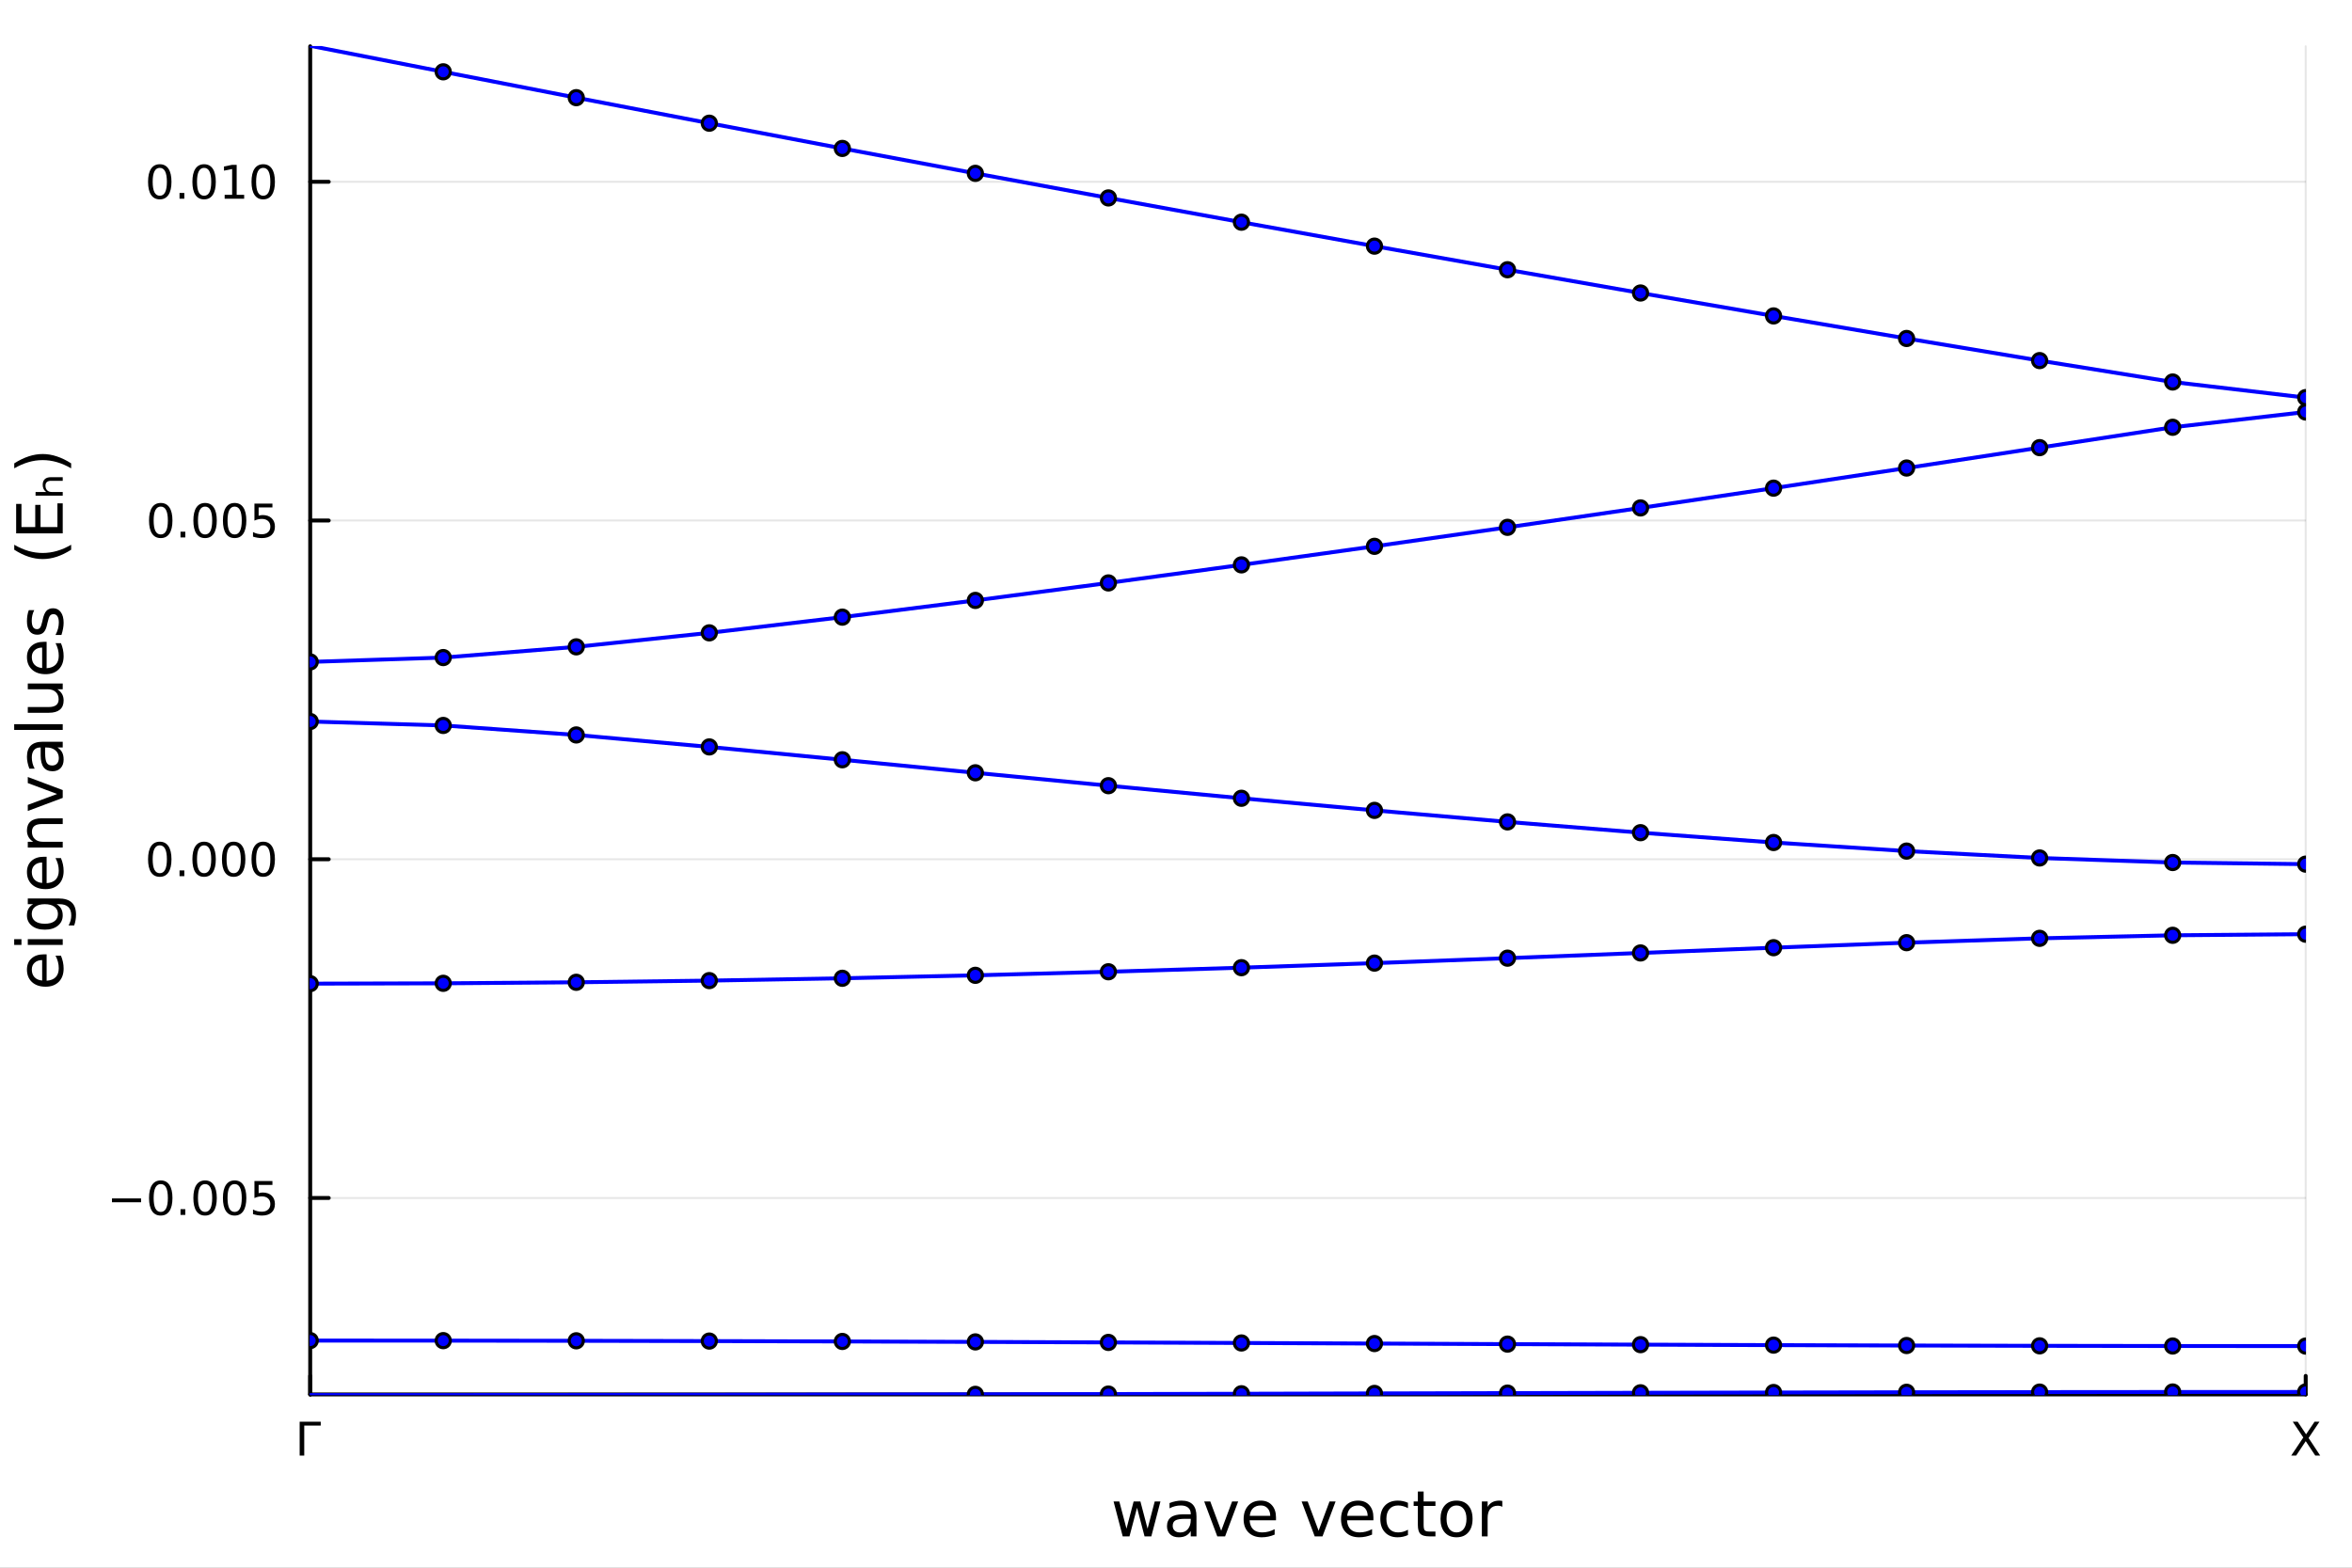 <?xml version="1.0" encoding="utf-8"?>
<svg xmlns="http://www.w3.org/2000/svg" xmlns:xlink="http://www.w3.org/1999/xlink" width="600" height="400" viewBox="0 0 2400 1600">
<rect x="0" y="0" width="2400" height="1600" fill="#808080" stroke="none"/>
<defs>
  <clipPath id="clip490">
    <rect x="0" y="0" width="2400" height="1600"/>
  </clipPath>
</defs>
<path clip-path="url(#clip490)" d="M0 1600 L2400 1600 L2400 0 L0 0  Z" fill="#ffffff" fill-rule="evenodd" fill-opacity="1"/>
<defs>
  <clipPath id="clip491">
    <rect x="480" y="0" width="1681" height="1600"/>
  </clipPath>
</defs>
<path clip-path="url(#clip490)" d="M316.532 1423.18 L2352.76 1423.18 L2352.76 47.244 L316.532 47.244  Z" fill="#ffffff" fill-rule="evenodd" fill-opacity="1"/>
<defs>
  <clipPath id="clip492">
    <rect x="316" y="47" width="2037" height="1377"/>
  </clipPath>
</defs>
<polyline clip-path="url(#clip492)" style="stroke:#000000; stroke-linecap:round; stroke-linejoin:round; stroke-width:2; stroke-opacity:0.1; fill:none" points="316.532,1423.18 316.532,47.244 "/>
<polyline clip-path="url(#clip492)" style="stroke:#000000; stroke-linecap:round; stroke-linejoin:round; stroke-width:2; stroke-opacity:0.1; fill:none" points="2352.76,1423.18 2352.76,47.244 "/>
<polyline clip-path="url(#clip490)" style="stroke:#000000; stroke-linecap:round; stroke-linejoin:round; stroke-width:4; stroke-opacity:1; fill:none" points="316.532,1423.18 2352.76,1423.18 "/>
<polyline clip-path="url(#clip490)" style="stroke:#000000; stroke-linecap:round; stroke-linejoin:round; stroke-width:4; stroke-opacity:1; fill:none" points="316.532,1423.18 316.532,1404.28 "/>
<polyline clip-path="url(#clip490)" style="stroke:#000000; stroke-linecap:round; stroke-linejoin:round; stroke-width:4; stroke-opacity:1; fill:none" points="2352.76,1423.18 2352.76,1404.28 "/>
<path clip-path="url(#clip490)" d="M305.78 1485.58 L305.78 1451.02 L327.285 1451.02 L327.285 1454.96 L310.456 1454.96 L310.456 1485.58 L305.78 1485.58 Z" fill="#000000" fill-rule="nonzero" fill-opacity="1" /><path clip-path="url(#clip490)" d="M2339.54 1451.02 L2344.56 1451.02 L2353.15 1463.87 L2361.78 1451.02 L2366.81 1451.02 L2355.7 1467.62 L2367.55 1485.58 L2362.52 1485.58 L2352.8 1470.88 L2343.01 1485.58 L2337.96 1485.58 L2350.3 1467.13 L2339.54 1451.02 Z" fill="#000000" fill-rule="nonzero" fill-opacity="1" /><path clip-path="url(#clip490)" d="M1136.3 1532.4 L1142.16 1532.4 L1149.48 1560.21 L1156.77 1532.4 L1163.68 1532.4 L1171 1560.21 L1178.29 1532.4 L1184.14 1532.4 L1174.82 1568.04 L1167.91 1568.04 L1160.24 1538.83 L1152.54 1568.04 L1145.63 1568.04 L1136.3 1532.4 Z" fill="#000000" fill-rule="nonzero" fill-opacity="1" /><path clip-path="url(#clip490)" d="M1209.22 1550.12 Q1202.13 1550.12 1199.39 1551.75 Q1196.65 1553.37 1196.65 1557.29 Q1196.65 1560.4 1198.69 1562.25 Q1200.76 1564.07 1204.29 1564.07 Q1209.16 1564.07 1212.09 1560.63 Q1215.05 1557.16 1215.05 1551.43 L1215.05 1550.12 L1209.22 1550.12 M1220.9 1547.71 L1220.9 1568.04 L1215.05 1568.04 L1215.05 1562.63 Q1213.04 1565.88 1210.05 1567.44 Q1207.06 1568.97 1202.73 1568.97 Q1197.26 1568.97 1194.01 1565.91 Q1190.8 1562.82 1190.8 1557.67 Q1190.8 1551.65 1194.81 1548.6 Q1198.85 1545.54 1206.84 1545.54 L1215.05 1545.54 L1215.05 1544.97 Q1215.05 1540.93 1212.37 1538.73 Q1209.73 1536.5 1204.93 1536.5 Q1201.87 1536.5 1198.98 1537.23 Q1196.08 1537.97 1193.41 1539.43 L1193.41 1534.02 Q1196.62 1532.78 1199.64 1532.17 Q1202.67 1531.54 1205.53 1531.54 Q1213.27 1531.54 1217.09 1535.55 Q1220.9 1539.56 1220.9 1547.71 Z" fill="#000000" fill-rule="nonzero" fill-opacity="1" /><path clip-path="url(#clip490)" d="M1228.77 1532.4 L1234.97 1532.4 L1246.11 1562.31 L1257.25 1532.4 L1263.46 1532.4 L1250.09 1568.04 L1242.13 1568.04 L1228.77 1532.4 Z" fill="#000000" fill-rule="nonzero" fill-opacity="1" /><path clip-path="url(#clip490)" d="M1302.04 1548.76 L1302.04 1551.62 L1275.11 1551.62 Q1275.49 1557.67 1278.74 1560.85 Q1282.02 1564 1287.84 1564 Q1291.21 1564 1294.37 1563.17 Q1297.55 1562.35 1300.67 1560.69 L1300.67 1566.23 Q1297.52 1567.57 1294.21 1568.27 Q1290.9 1568.97 1287.49 1568.97 Q1278.96 1568.97 1273.96 1564 Q1269 1559.04 1269 1550.57 Q1269 1541.82 1273.71 1536.69 Q1278.45 1531.54 1286.47 1531.54 Q1293.66 1531.54 1297.83 1536.18 Q1302.04 1540.8 1302.04 1548.76 M1296.18 1547.04 Q1296.12 1542.23 1293.47 1539.37 Q1290.86 1536.5 1286.54 1536.5 Q1281.63 1536.5 1278.67 1539.27 Q1275.75 1542.04 1275.3 1547.07 L1296.18 1547.04 Z" fill="#000000" fill-rule="nonzero" fill-opacity="1" /><path clip-path="url(#clip490)" d="M1328.17 1532.4 L1334.37 1532.4 L1345.51 1562.31 L1356.65 1532.4 L1362.86 1532.4 L1349.49 1568.04 L1341.54 1568.04 L1328.17 1532.4 Z" fill="#000000" fill-rule="nonzero" fill-opacity="1" /><path clip-path="url(#clip490)" d="M1401.44 1548.76 L1401.44 1551.62 L1374.51 1551.62 Q1374.89 1557.67 1378.14 1560.85 Q1381.42 1564 1387.24 1564 Q1390.61 1564 1393.77 1563.17 Q1396.95 1562.35 1400.07 1560.69 L1400.07 1566.23 Q1396.92 1567.57 1393.61 1568.27 Q1390.3 1568.97 1386.89 1568.97 Q1378.36 1568.97 1373.36 1564 Q1368.4 1559.04 1368.4 1550.57 Q1368.4 1541.82 1373.11 1536.69 Q1377.85 1531.54 1385.87 1531.54 Q1393.07 1531.54 1397.23 1536.18 Q1401.44 1540.8 1401.44 1548.76 M1395.58 1547.04 Q1395.52 1542.23 1392.87 1539.37 Q1390.26 1536.5 1385.94 1536.5 Q1381.03 1536.5 1378.07 1539.27 Q1375.15 1542.04 1374.7 1547.07 L1395.58 1547.04 Z" fill="#000000" fill-rule="nonzero" fill-opacity="1" /><path clip-path="url(#clip490)" d="M1436.7 1533.76 L1436.7 1539.24 Q1434.22 1537.87 1431.71 1537.2 Q1429.22 1536.5 1426.68 1536.5 Q1420.98 1536.5 1417.83 1540.13 Q1414.68 1543.73 1414.68 1550.25 Q1414.68 1556.78 1417.83 1560.4 Q1420.98 1564 1426.68 1564 Q1429.22 1564 1431.71 1563.33 Q1434.22 1562.63 1436.7 1561.26 L1436.7 1566.68 Q1434.25 1567.82 1431.61 1568.39 Q1429 1568.97 1426.04 1568.97 Q1417.99 1568.97 1413.24 1563.91 Q1408.5 1558.85 1408.5 1550.25 Q1408.5 1541.53 1413.28 1536.53 Q1418.08 1531.54 1426.42 1531.54 Q1429.13 1531.54 1431.71 1532.11 Q1434.28 1532.65 1436.7 1533.76 Z" fill="#000000" fill-rule="nonzero" fill-opacity="1" /><path clip-path="url(#clip490)" d="M1452.68 1522.27 L1452.68 1532.4 L1464.74 1532.4 L1464.74 1536.95 L1452.68 1536.95 L1452.68 1556.3 Q1452.68 1560.66 1453.86 1561.9 Q1455.07 1563.14 1458.73 1563.14 L1464.74 1563.14 L1464.74 1568.04 L1458.73 1568.04 Q1451.95 1568.04 1449.37 1565.53 Q1446.79 1562.98 1446.79 1556.3 L1446.79 1536.95 L1442.5 1536.95 L1442.5 1532.4 L1446.79 1532.4 L1446.79 1522.27 L1452.68 1522.27 Z" fill="#000000" fill-rule="nonzero" fill-opacity="1" /><path clip-path="url(#clip490)" d="M1486.26 1536.5 Q1481.55 1536.5 1478.81 1540.19 Q1476.07 1543.85 1476.07 1550.25 Q1476.07 1556.65 1478.78 1560.34 Q1481.52 1564 1486.26 1564 Q1490.94 1564 1493.68 1560.31 Q1496.41 1556.62 1496.41 1550.25 Q1496.41 1543.92 1493.68 1540.23 Q1490.94 1536.5 1486.26 1536.5 M1486.26 1531.54 Q1493.9 1531.54 1498.26 1536.5 Q1502.62 1541.47 1502.62 1550.25 Q1502.62 1559 1498.26 1564 Q1493.9 1568.97 1486.26 1568.97 Q1478.59 1568.97 1474.23 1564 Q1469.9 1559 1469.9 1550.25 Q1469.9 1541.47 1474.23 1536.5 Q1478.59 1531.54 1486.26 1531.54 Z" fill="#000000" fill-rule="nonzero" fill-opacity="1" /><path clip-path="url(#clip490)" d="M1532.98 1537.87 Q1532 1537.3 1530.82 1537.04 Q1529.67 1536.76 1528.27 1536.76 Q1523.31 1536.76 1520.63 1540 Q1517.99 1543.22 1517.99 1549.27 L1517.99 1568.04 L1512.1 1568.04 L1512.1 1532.4 L1517.99 1532.4 L1517.99 1537.93 Q1519.84 1534.69 1522.8 1533.13 Q1525.76 1531.54 1529.99 1531.54 Q1530.6 1531.54 1531.33 1531.63 Q1532.06 1531.7 1532.95 1531.85 L1532.98 1537.87 Z" fill="#000000" fill-rule="nonzero" fill-opacity="1" /><polyline clip-path="url(#clip492)" style="stroke:#000000; stroke-linecap:round; stroke-linejoin:round; stroke-width:2; stroke-opacity:0.1; fill:none" points="316.532,1222.67 2352.76,1222.67 "/>
<polyline clip-path="url(#clip492)" style="stroke:#000000; stroke-linecap:round; stroke-linejoin:round; stroke-width:2; stroke-opacity:0.1; fill:none" points="316.532,876.954 2352.76,876.954 "/>
<polyline clip-path="url(#clip492)" style="stroke:#000000; stroke-linecap:round; stroke-linejoin:round; stroke-width:2; stroke-opacity:0.1; fill:none" points="316.532,531.242 2352.76,531.242 "/>
<polyline clip-path="url(#clip492)" style="stroke:#000000; stroke-linecap:round; stroke-linejoin:round; stroke-width:2; stroke-opacity:0.1; fill:none" points="316.532,185.529 2352.76,185.529 "/>
<polyline clip-path="url(#clip490)" style="stroke:#000000; stroke-linecap:round; stroke-linejoin:round; stroke-width:4; stroke-opacity:1; fill:none" points="316.532,1423.18 316.532,47.244 "/>
<polyline clip-path="url(#clip490)" style="stroke:#000000; stroke-linecap:round; stroke-linejoin:round; stroke-width:4; stroke-opacity:1; fill:none" points="316.532,1222.67 335.43,1222.67 "/>
<polyline clip-path="url(#clip490)" style="stroke:#000000; stroke-linecap:round; stroke-linejoin:round; stroke-width:4; stroke-opacity:1; fill:none" points="316.532,876.954 335.43,876.954 "/>
<polyline clip-path="url(#clip490)" style="stroke:#000000; stroke-linecap:round; stroke-linejoin:round; stroke-width:4; stroke-opacity:1; fill:none" points="316.532,531.242 335.43,531.242 "/>
<polyline clip-path="url(#clip490)" style="stroke:#000000; stroke-linecap:round; stroke-linejoin:round; stroke-width:4; stroke-opacity:1; fill:none" points="316.532,185.529 335.43,185.529 "/>
<path clip-path="url(#clip490)" d="M114.26 1223.12 L143.936 1223.12 L143.936 1227.05 L114.26 1227.05 L114.26 1223.12 Z" fill="#000000" fill-rule="nonzero" fill-opacity="1" /><path clip-path="url(#clip490)" d="M164.028 1208.47 Q160.417 1208.47 158.589 1212.03 Q156.783 1215.57 156.783 1222.7 Q156.783 1229.81 158.589 1233.37 Q160.417 1236.91 164.028 1236.91 Q167.663 1236.91 169.468 1233.37 Q171.297 1229.81 171.297 1222.7 Q171.297 1215.57 169.468 1212.03 Q167.663 1208.47 164.028 1208.47 M164.028 1204.76 Q169.839 1204.76 172.894 1209.37 Q175.973 1213.95 175.973 1222.7 Q175.973 1231.43 172.894 1236.03 Q169.839 1240.62 164.028 1240.62 Q158.218 1240.62 155.14 1236.03 Q152.084 1231.43 152.084 1222.7 Q152.084 1213.95 155.14 1209.37 Q158.218 1204.76 164.028 1204.76 Z" fill="#000000" fill-rule="nonzero" fill-opacity="1" /><path clip-path="url(#clip490)" d="M184.19 1234.07 L189.075 1234.07 L189.075 1239.95 L184.19 1239.95 L184.19 1234.07 Z" fill="#000000" fill-rule="nonzero" fill-opacity="1" /><path clip-path="url(#clip490)" d="M209.26 1208.47 Q205.649 1208.47 203.82 1212.03 Q202.014 1215.57 202.014 1222.7 Q202.014 1229.81 203.82 1233.37 Q205.649 1236.91 209.26 1236.91 Q212.894 1236.91 214.699 1233.37 Q216.528 1229.81 216.528 1222.7 Q216.528 1215.57 214.699 1212.03 Q212.894 1208.47 209.26 1208.47 M209.26 1204.76 Q215.07 1204.76 218.125 1209.37 Q221.204 1213.95 221.204 1222.7 Q221.204 1231.43 218.125 1236.03 Q215.07 1240.62 209.26 1240.62 Q203.449 1240.62 200.371 1236.03 Q197.315 1231.43 197.315 1222.7 Q197.315 1213.95 200.371 1209.37 Q203.449 1204.76 209.26 1204.76 Z" fill="#000000" fill-rule="nonzero" fill-opacity="1" /><path clip-path="url(#clip490)" d="M239.422 1208.47 Q235.81 1208.47 233.982 1212.03 Q232.176 1215.57 232.176 1222.7 Q232.176 1229.81 233.982 1233.37 Q235.81 1236.91 239.422 1236.91 Q243.056 1236.91 244.861 1233.37 Q246.69 1229.81 246.69 1222.7 Q246.69 1215.57 244.861 1212.03 Q243.056 1208.47 239.422 1208.47 M239.422 1204.76 Q245.232 1204.76 248.287 1209.37 Q251.366 1213.95 251.366 1222.7 Q251.366 1231.43 248.287 1236.03 Q245.232 1240.62 239.422 1240.62 Q233.611 1240.62 230.533 1236.03 Q227.477 1231.43 227.477 1222.7 Q227.477 1213.95 230.533 1209.37 Q233.611 1204.76 239.422 1204.76 Z" fill="#000000" fill-rule="nonzero" fill-opacity="1" /><path clip-path="url(#clip490)" d="M259.63 1205.39 L277.986 1205.39 L277.986 1209.32 L263.912 1209.32 L263.912 1217.79 Q264.931 1217.45 265.949 1217.28 Q266.968 1217.1 267.986 1217.1 Q273.773 1217.1 277.153 1220.27 Q280.532 1223.44 280.532 1228.86 Q280.532 1234.44 277.06 1237.54 Q273.588 1240.62 267.269 1240.62 Q265.093 1240.62 262.824 1240.25 Q260.579 1239.88 258.171 1239.14 L258.171 1234.44 Q260.255 1235.57 262.477 1236.13 Q264.699 1236.68 267.176 1236.68 Q271.181 1236.68 273.519 1234.58 Q275.857 1232.47 275.857 1228.86 Q275.857 1225.25 273.519 1223.14 Q271.181 1221.03 267.176 1221.03 Q265.301 1221.03 263.426 1221.45 Q261.574 1221.87 259.63 1222.75 L259.63 1205.39 Z" fill="#000000" fill-rule="nonzero" fill-opacity="1" /><path clip-path="url(#clip490)" d="M163.033 862.753 Q159.422 862.753 157.593 866.318 Q155.788 869.859 155.788 876.989 Q155.788 884.095 157.593 887.66 Q159.422 891.202 163.033 891.202 Q166.667 891.202 168.473 887.66 Q170.302 884.095 170.302 876.989 Q170.302 869.859 168.473 866.318 Q166.667 862.753 163.033 862.753 M163.033 859.049 Q168.843 859.049 171.899 863.656 Q174.977 868.239 174.977 876.989 Q174.977 885.716 171.899 890.322 Q168.843 894.905 163.033 894.905 Q157.223 894.905 154.144 890.322 Q151.089 885.716 151.089 876.989 Q151.089 868.239 154.144 863.656 Q157.223 859.049 163.033 859.049 Z" fill="#000000" fill-rule="nonzero" fill-opacity="1" /><path clip-path="url(#clip490)" d="M183.195 888.354 L188.079 888.354 L188.079 894.234 L183.195 894.234 L183.195 888.354 Z" fill="#000000" fill-rule="nonzero" fill-opacity="1" /><path clip-path="url(#clip490)" d="M208.264 862.753 Q204.653 862.753 202.824 866.318 Q201.019 869.859 201.019 876.989 Q201.019 884.095 202.824 887.66 Q204.653 891.202 208.264 891.202 Q211.899 891.202 213.704 887.66 Q215.533 884.095 215.533 876.989 Q215.533 869.859 213.704 866.318 Q211.899 862.753 208.264 862.753 M208.264 859.049 Q214.074 859.049 217.13 863.656 Q220.209 868.239 220.209 876.989 Q220.209 885.716 217.13 890.322 Q214.074 894.905 208.264 894.905 Q202.454 894.905 199.375 890.322 Q196.32 885.716 196.32 876.989 Q196.32 868.239 199.375 863.656 Q202.454 859.049 208.264 859.049 Z" fill="#000000" fill-rule="nonzero" fill-opacity="1" /><path clip-path="url(#clip490)" d="M238.426 862.753 Q234.815 862.753 232.986 866.318 Q231.181 869.859 231.181 876.989 Q231.181 884.095 232.986 887.66 Q234.815 891.202 238.426 891.202 Q242.06 891.202 243.866 887.66 Q245.695 884.095 245.695 876.989 Q245.695 869.859 243.866 866.318 Q242.06 862.753 238.426 862.753 M238.426 859.049 Q244.236 859.049 247.292 863.656 Q250.371 868.239 250.371 876.989 Q250.371 885.716 247.292 890.322 Q244.236 894.905 238.426 894.905 Q232.616 894.905 229.537 890.322 Q226.482 885.716 226.482 876.989 Q226.482 868.239 229.537 863.656 Q232.616 859.049 238.426 859.049 Z" fill="#000000" fill-rule="nonzero" fill-opacity="1" /><path clip-path="url(#clip490)" d="M268.588 862.753 Q264.977 862.753 263.148 866.318 Q261.343 869.859 261.343 876.989 Q261.343 884.095 263.148 887.66 Q264.977 891.202 268.588 891.202 Q272.222 891.202 274.028 887.66 Q275.857 884.095 275.857 876.989 Q275.857 869.859 274.028 866.318 Q272.222 862.753 268.588 862.753 M268.588 859.049 Q274.398 859.049 277.454 863.656 Q280.532 868.239 280.532 876.989 Q280.532 885.716 277.454 890.322 Q274.398 894.905 268.588 894.905 Q262.778 894.905 259.699 890.322 Q256.644 885.716 256.644 876.989 Q256.644 868.239 259.699 863.656 Q262.778 859.049 268.588 859.049 Z" fill="#000000" fill-rule="nonzero" fill-opacity="1" /><path clip-path="url(#clip490)" d="M164.028 517.04 Q160.417 517.04 158.589 520.605 Q156.783 524.147 156.783 531.276 Q156.783 538.383 158.589 541.948 Q160.417 545.489 164.028 545.489 Q167.663 545.489 169.468 541.948 Q171.297 538.383 171.297 531.276 Q171.297 524.147 169.468 520.605 Q167.663 517.04 164.028 517.04 M164.028 513.337 Q169.839 513.337 172.894 517.943 Q175.973 522.526 175.973 531.276 Q175.973 540.003 172.894 544.61 Q169.839 549.193 164.028 549.193 Q158.218 549.193 155.14 544.61 Q152.084 540.003 152.084 531.276 Q152.084 522.526 155.14 517.943 Q158.218 513.337 164.028 513.337 Z" fill="#000000" fill-rule="nonzero" fill-opacity="1" /><path clip-path="url(#clip490)" d="M184.19 542.642 L189.075 542.642 L189.075 548.522 L184.19 548.522 L184.19 542.642 Z" fill="#000000" fill-rule="nonzero" fill-opacity="1" /><path clip-path="url(#clip490)" d="M209.26 517.04 Q205.649 517.04 203.82 520.605 Q202.014 524.147 202.014 531.276 Q202.014 538.383 203.82 541.948 Q205.649 545.489 209.26 545.489 Q212.894 545.489 214.699 541.948 Q216.528 538.383 216.528 531.276 Q216.528 524.147 214.699 520.605 Q212.894 517.04 209.26 517.04 M209.26 513.337 Q215.07 513.337 218.125 517.943 Q221.204 522.526 221.204 531.276 Q221.204 540.003 218.125 544.61 Q215.07 549.193 209.26 549.193 Q203.449 549.193 200.371 544.61 Q197.315 540.003 197.315 531.276 Q197.315 522.526 200.371 517.943 Q203.449 513.337 209.26 513.337 Z" fill="#000000" fill-rule="nonzero" fill-opacity="1" /><path clip-path="url(#clip490)" d="M239.422 517.04 Q235.81 517.04 233.982 520.605 Q232.176 524.147 232.176 531.276 Q232.176 538.383 233.982 541.948 Q235.81 545.489 239.422 545.489 Q243.056 545.489 244.861 541.948 Q246.69 538.383 246.69 531.276 Q246.69 524.147 244.861 520.605 Q243.056 517.04 239.422 517.04 M239.422 513.337 Q245.232 513.337 248.287 517.943 Q251.366 522.526 251.366 531.276 Q251.366 540.003 248.287 544.61 Q245.232 549.193 239.422 549.193 Q233.611 549.193 230.533 544.61 Q227.477 540.003 227.477 531.276 Q227.477 522.526 230.533 517.943 Q233.611 513.337 239.422 513.337 Z" fill="#000000" fill-rule="nonzero" fill-opacity="1" /><path clip-path="url(#clip490)" d="M259.63 513.962 L277.986 513.962 L277.986 517.897 L263.912 517.897 L263.912 526.369 Q264.931 526.022 265.949 525.86 Q266.968 525.674 267.986 525.674 Q273.773 525.674 277.153 528.846 Q280.532 532.017 280.532 537.434 Q280.532 543.012 277.06 546.114 Q273.588 549.193 267.269 549.193 Q265.093 549.193 262.824 548.823 Q260.579 548.452 258.171 547.711 L258.171 543.012 Q260.255 544.147 262.477 544.702 Q264.699 545.258 267.176 545.258 Q271.181 545.258 273.519 543.151 Q275.857 541.045 275.857 537.434 Q275.857 533.823 273.519 531.716 Q271.181 529.61 267.176 529.61 Q265.301 529.61 263.426 530.026 Q261.574 530.443 259.63 531.323 L259.63 513.962 Z" fill="#000000" fill-rule="nonzero" fill-opacity="1" /><path clip-path="url(#clip490)" d="M163.033 171.328 Q159.422 171.328 157.593 174.893 Q155.788 178.434 155.788 185.564 Q155.788 192.67 157.593 196.235 Q159.422 199.777 163.033 199.777 Q166.667 199.777 168.473 196.235 Q170.302 192.67 170.302 185.564 Q170.302 178.434 168.473 174.893 Q166.667 171.328 163.033 171.328 M163.033 167.624 Q168.843 167.624 171.899 172.231 Q174.977 176.814 174.977 185.564 Q174.977 194.291 171.899 198.897 Q168.843 203.48 163.033 203.48 Q157.223 203.48 154.144 198.897 Q151.089 194.291 151.089 185.564 Q151.089 176.814 154.144 172.231 Q157.223 167.624 163.033 167.624 Z" fill="#000000" fill-rule="nonzero" fill-opacity="1" /><path clip-path="url(#clip490)" d="M183.195 196.929 L188.079 196.929 L188.079 202.809 L183.195 202.809 L183.195 196.929 Z" fill="#000000" fill-rule="nonzero" fill-opacity="1" /><path clip-path="url(#clip490)" d="M208.264 171.328 Q204.653 171.328 202.824 174.893 Q201.019 178.434 201.019 185.564 Q201.019 192.67 202.824 196.235 Q204.653 199.777 208.264 199.777 Q211.899 199.777 213.704 196.235 Q215.533 192.67 215.533 185.564 Q215.533 178.434 213.704 174.893 Q211.899 171.328 208.264 171.328 M208.264 167.624 Q214.074 167.624 217.13 172.231 Q220.209 176.814 220.209 185.564 Q220.209 194.291 217.13 198.897 Q214.074 203.48 208.264 203.48 Q202.454 203.48 199.375 198.897 Q196.32 194.291 196.32 185.564 Q196.32 176.814 199.375 172.231 Q202.454 167.624 208.264 167.624 Z" fill="#000000" fill-rule="nonzero" fill-opacity="1" /><path clip-path="url(#clip490)" d="M229.236 198.874 L236.875 198.874 L236.875 172.508 L228.565 174.175 L228.565 169.916 L236.829 168.249 L241.505 168.249 L241.505 198.874 L249.144 198.874 L249.144 202.809 L229.236 202.809 L229.236 198.874 Z" fill="#000000" fill-rule="nonzero" fill-opacity="1" /><path clip-path="url(#clip490)" d="M268.588 171.328 Q264.977 171.328 263.148 174.893 Q261.343 178.434 261.343 185.564 Q261.343 192.67 263.148 196.235 Q264.977 199.777 268.588 199.777 Q272.222 199.777 274.028 196.235 Q275.857 192.67 275.857 185.564 Q275.857 178.434 274.028 174.893 Q272.222 171.328 268.588 171.328 M268.588 167.624 Q274.398 167.624 277.454 172.231 Q280.532 176.814 280.532 185.564 Q280.532 194.291 277.454 198.897 Q274.398 203.48 268.588 203.48 Q262.778 203.48 259.699 198.897 Q256.644 194.291 256.644 185.564 Q256.644 176.814 259.699 172.231 Q262.778 167.624 268.588 167.624 Z" fill="#000000" fill-rule="nonzero" fill-opacity="1" /><path clip-path="url(#clip490)" d="M44.716 974.006 L47.581 974.006 L47.581 1000.93 Q53.628 1000.55 56.811 997.304 Q59.962 994.026 59.962 988.201 Q59.962 984.827 59.134 981.676 Q58.307 978.493 56.652 975.374 L62.19 975.374 Q63.527 978.525 64.227 981.835 Q64.927 985.146 64.927 988.551 Q64.927 997.081 59.962 1002.08 Q54.997 1007.04 46.53 1007.04 Q37.777 1007.04 32.653 1002.33 Q27.497 997.59 27.497 989.57 Q27.497 982.376 32.144 978.207 Q36.759 974.006 44.716 974.006 M42.997 979.862 Q38.191 979.926 35.327 982.567 Q32.462 985.177 32.462 989.506 Q32.462 994.408 35.231 997.368 Q38 1000.3 43.029 1000.74 L42.997 979.862 Z" fill="#000000" fill-rule="nonzero" fill-opacity="1" /><path clip-path="url(#clip490)" d="M28.356 964.393 L28.356 958.537 L64.004 958.537 L64.004 964.393 L28.356 964.393 M14.479 964.393 L14.479 958.537 L21.895 958.537 L21.895 964.393 L14.479 964.393 Z" fill="#000000" fill-rule="nonzero" fill-opacity="1" /><path clip-path="url(#clip490)" d="M45.766 922.825 Q39.401 922.825 35.9 925.467 Q32.398 928.077 32.398 932.819 Q32.398 937.53 35.9 940.172 Q39.401 942.782 45.766 942.782 Q52.1 942.782 55.601 940.172 Q59.103 937.53 59.103 932.819 Q59.103 928.077 55.601 925.467 Q52.1 922.825 45.766 922.825 M59.58 916.969 Q68.683 916.969 73.107 921.011 Q77.563 925.053 77.563 933.392 Q77.563 936.48 77.086 939.217 Q76.64 941.954 75.685 944.532 L69.988 944.532 Q71.388 941.954 72.057 939.44 Q72.725 936.925 72.725 934.315 Q72.725 928.554 69.701 925.69 Q66.71 922.825 60.63 922.825 L57.734 922.825 Q60.885 924.639 62.445 927.472 Q64.004 930.305 64.004 934.252 Q64.004 940.808 59.007 944.819 Q54.01 948.829 45.766 948.829 Q37.491 948.829 32.494 944.819 Q27.497 940.808 27.497 934.252 Q27.497 930.305 29.056 927.472 Q30.616 924.639 33.767 922.825 L28.356 922.825 L28.356 916.969 L59.58 916.969 Z" fill="#000000" fill-rule="nonzero" fill-opacity="1" /><path clip-path="url(#clip490)" d="M44.716 874.414 L47.581 874.414 L47.581 901.341 Q53.628 900.959 56.811 897.713 Q59.962 894.434 59.962 888.61 Q59.962 885.236 59.134 882.085 Q58.307 878.902 56.652 875.783 L62.19 875.783 Q63.527 878.934 64.227 882.244 Q64.927 885.554 64.927 888.96 Q64.927 897.49 59.962 902.487 Q54.997 907.452 46.53 907.452 Q37.777 907.452 32.653 902.741 Q27.497 897.999 27.497 889.978 Q27.497 882.785 32.144 878.615 Q36.759 874.414 44.716 874.414 M42.997 880.271 Q38.191 880.334 35.327 882.976 Q32.462 885.586 32.462 889.915 Q32.462 894.816 35.231 897.776 Q38 900.704 43.029 901.15 L42.997 880.271 Z" fill="#000000" fill-rule="nonzero" fill-opacity="1" /><path clip-path="url(#clip490)" d="M42.488 835.169 L64.004 835.169 L64.004 841.026 L42.679 841.026 Q37.618 841.026 35.104 842.999 Q32.589 844.973 32.589 848.919 Q32.589 853.662 35.613 856.399 Q38.637 859.136 43.857 859.136 L64.004 859.136 L64.004 865.025 L28.356 865.025 L28.356 859.136 L33.894 859.136 Q30.68 857.036 29.088 854.203 Q27.497 851.338 27.497 847.614 Q27.497 841.472 31.316 838.321 Q35.104 835.169 42.488 835.169 Z" fill="#000000" fill-rule="nonzero" fill-opacity="1" /><path clip-path="url(#clip490)" d="M28.356 827.69 L28.356 821.483 L58.275 810.343 L28.356 799.203 L28.356 792.997 L64.004 806.365 L64.004 814.322 L28.356 827.69 Z" fill="#000000" fill-rule="nonzero" fill-opacity="1" /><path clip-path="url(#clip490)" d="M46.085 768.711 Q46.085 775.809 47.708 778.547 Q49.331 781.284 53.246 781.284 Q56.365 781.284 58.211 779.247 Q60.026 777.178 60.026 773.645 Q60.026 768.775 56.588 765.847 Q53.119 762.887 47.39 762.887 L46.085 762.887 L46.085 768.711 M43.666 757.03 L64.004 757.03 L64.004 762.887 L58.593 762.887 Q61.84 764.892 63.399 767.884 Q64.927 770.876 64.927 775.205 Q64.927 780.679 61.872 783.926 Q58.784 787.14 53.628 787.14 Q47.612 787.14 44.557 783.13 Q41.501 779.088 41.501 771.099 L41.501 762.887 L40.928 762.887 Q36.886 762.887 34.69 765.56 Q32.462 768.202 32.462 773.008 Q32.462 776.064 33.194 778.96 Q33.926 781.857 35.39 784.53 L29.98 784.53 Q28.738 781.316 28.133 778.292 Q27.497 775.268 27.497 772.404 Q27.497 764.669 31.507 760.85 Q35.518 757.03 43.666 757.03 Z" fill="#000000" fill-rule="nonzero" fill-opacity="1" /><path clip-path="url(#clip490)" d="M14.479 744.967 L14.479 739.111 L64.004 739.111 L64.004 744.967 L14.479 744.967 Z" fill="#000000" fill-rule="nonzero" fill-opacity="1" /><path clip-path="url(#clip490)" d="M49.936 727.462 L28.356 727.462 L28.356 721.605 L49.713 721.605 Q54.774 721.605 57.32 719.632 Q59.835 717.659 59.835 713.712 Q59.835 708.969 56.811 706.232 Q53.787 703.463 48.567 703.463 L28.356 703.463 L28.356 697.607 L64.004 697.607 L64.004 703.463 L58.53 703.463 Q61.776 705.596 63.368 708.428 Q64.927 711.229 64.927 714.953 Q64.927 721.096 61.108 724.279 Q57.288 727.462 49.936 727.462 M27.497 712.725 L27.497 712.725 Z" fill="#000000" fill-rule="nonzero" fill-opacity="1" /><path clip-path="url(#clip490)" d="M44.716 655.052 L47.581 655.052 L47.581 681.979 Q53.628 681.597 56.811 678.35 Q59.962 675.072 59.962 669.247 Q59.962 665.874 59.134 662.722 Q58.307 659.54 56.652 656.42 L62.19 656.42 Q63.527 659.571 64.227 662.882 Q64.927 666.192 64.927 669.597 Q64.927 678.127 59.962 683.125 Q54.997 688.09 46.53 688.09 Q37.777 688.09 32.653 683.379 Q27.497 678.637 27.497 670.616 Q27.497 663.423 32.144 659.253 Q36.759 655.052 44.716 655.052 M42.997 660.908 Q38.191 660.972 35.327 663.614 Q32.462 666.224 32.462 670.552 Q32.462 675.454 35.231 678.414 Q38 681.342 43.029 681.788 L42.997 660.908 Z" fill="#000000" fill-rule="nonzero" fill-opacity="1" /><path clip-path="url(#clip490)" d="M29.407 622.714 L34.945 622.714 Q33.672 625.197 33.035 627.87 Q32.398 630.544 32.398 633.408 Q32.398 637.769 33.735 639.965 Q35.072 642.129 37.746 642.129 Q39.783 642.129 40.96 640.57 Q42.106 639.01 43.157 634.3 L43.602 632.294 Q44.939 626.056 47.39 623.446 Q49.809 620.804 54.169 620.804 Q59.134 620.804 62.031 624.751 Q64.927 628.666 64.927 635.541 Q64.927 638.405 64.354 641.525 Q63.813 644.612 62.699 648.05 L56.652 648.05 Q58.339 644.803 59.198 641.652 Q60.026 638.501 60.026 635.414 Q60.026 631.276 58.625 629.048 Q57.193 626.82 54.615 626.82 Q52.228 626.82 50.955 628.443 Q49.681 630.035 48.504 635.477 L48.026 637.514 Q46.88 642.957 44.525 645.376 Q42.138 647.795 38 647.795 Q32.971 647.795 30.234 644.23 Q27.497 640.665 27.497 634.109 Q27.497 630.862 27.974 627.998 Q28.452 625.133 29.407 622.714 Z" fill="#000000" fill-rule="nonzero" fill-opacity="1" /><path clip-path="url(#clip490)" d="M14.543 555.97 Q21.863 560.235 29.025 562.303 Q36.186 564.372 43.538 564.372 Q50.891 564.372 58.116 562.303 Q65.309 560.203 72.598 555.97 L72.598 561.062 Q65.118 565.836 57.893 568.224 Q50.668 570.579 43.538 570.579 Q36.441 570.579 29.247 568.224 Q22.054 565.868 14.543 561.062 L14.543 555.97 Z" fill="#000000" fill-rule="nonzero" fill-opacity="1" /><path clip-path="url(#clip490)" d="M16.484 544.352 L16.484 514.306 L21.895 514.306 L21.895 537.923 L35.963 537.923 L35.963 515.293 L41.374 515.293 L41.374 537.923 L58.593 537.923 L58.593 513.733 L64.004 513.733 L64.004 544.352 L16.484 544.352 Z" fill="#000000" fill-rule="nonzero" fill-opacity="1" /><path clip-path="url(#clip490)" d="M51.941 487.029 L64.004 487.029 L64.004 490.721 L52.069 490.721 Q49.236 490.721 47.835 491.962 Q46.403 493.204 46.403 495.686 Q46.403 498.678 48.122 500.397 Q49.809 502.116 52.737 502.116 L64.004 502.116 L64.004 505.84 L36.282 505.84 L36.282 502.116 L47.135 502.116 Q45.353 500.811 44.461 499.028 Q43.57 497.214 43.57 494.859 Q43.57 491.008 45.703 489.034 Q47.835 487.029 51.941 487.029 Z" fill="#000000" fill-rule="nonzero" fill-opacity="1" /><path clip-path="url(#clip490)" d="M14.543 477.99 L14.543 472.897 Q22.054 468.123 29.247 465.768 Q36.441 463.38 43.538 463.38 Q50.668 463.38 57.893 465.768 Q65.118 468.123 72.598 472.897 L72.598 477.99 Q65.309 473.756 58.116 471.688 Q50.891 469.587 43.538 469.587 Q36.186 469.587 29.025 471.688 Q21.863 473.756 14.543 477.99 Z" fill="#000000" fill-rule="nonzero" fill-opacity="1" /><polyline clip-path="url(#clip492)" style="stroke:#0000ff; stroke-linecap:round; stroke-linejoin:round; stroke-width:4; stroke-opacity:1; fill:none" points="316.532,1423.84 452.281,1423.81 588.029,1423.72 723.777,1423.56 859.525,1423.35 995.274,1423.1 1131.02,1422.81 1266.77,1422.49 1402.52,1422.15 1538.27,1421.82 1674.01,1421.51 1809.76,1421.22 1945.51,1420.98 2081.26,1420.8 2217.01,1420.69 2352.76,1420.65 "/>
<circle clip-path="url(#clip492)" cx="995.274" cy="1423.1" r="7.2" fill="#0000ff" fill-rule="evenodd" fill-opacity="1" stroke="#000000" stroke-opacity="1" stroke-width="3.2"/>
<circle clip-path="url(#clip492)" cx="1131.02" cy="1422.81" r="7.2" fill="#0000ff" fill-rule="evenodd" fill-opacity="1" stroke="#000000" stroke-opacity="1" stroke-width="3.2"/>
<circle clip-path="url(#clip492)" cx="1266.77" cy="1422.49" r="7.2" fill="#0000ff" fill-rule="evenodd" fill-opacity="1" stroke="#000000" stroke-opacity="1" stroke-width="3.2"/>
<circle clip-path="url(#clip492)" cx="1402.52" cy="1422.15" r="7.2" fill="#0000ff" fill-rule="evenodd" fill-opacity="1" stroke="#000000" stroke-opacity="1" stroke-width="3.2"/>
<circle clip-path="url(#clip492)" cx="1538.27" cy="1421.82" r="7.2" fill="#0000ff" fill-rule="evenodd" fill-opacity="1" stroke="#000000" stroke-opacity="1" stroke-width="3.2"/>
<circle clip-path="url(#clip492)" cx="1674.01" cy="1421.51" r="7.2" fill="#0000ff" fill-rule="evenodd" fill-opacity="1" stroke="#000000" stroke-opacity="1" stroke-width="3.2"/>
<circle clip-path="url(#clip492)" cx="1809.76" cy="1421.22" r="7.2" fill="#0000ff" fill-rule="evenodd" fill-opacity="1" stroke="#000000" stroke-opacity="1" stroke-width="3.2"/>
<circle clip-path="url(#clip492)" cx="1945.51" cy="1420.98" r="7.2" fill="#0000ff" fill-rule="evenodd" fill-opacity="1" stroke="#000000" stroke-opacity="1" stroke-width="3.2"/>
<circle clip-path="url(#clip492)" cx="2081.26" cy="1420.8" r="7.2" fill="#0000ff" fill-rule="evenodd" fill-opacity="1" stroke="#000000" stroke-opacity="1" stroke-width="3.2"/>
<circle clip-path="url(#clip492)" cx="2217.01" cy="1420.69" r="7.2" fill="#0000ff" fill-rule="evenodd" fill-opacity="1" stroke="#000000" stroke-opacity="1" stroke-width="3.2"/>
<circle clip-path="url(#clip492)" cx="2352.76" cy="1420.65" r="7.2" fill="#0000ff" fill-rule="evenodd" fill-opacity="1" stroke="#000000" stroke-opacity="1" stroke-width="3.2"/>
<polyline clip-path="url(#clip492)" style="stroke:#0000ff; stroke-linecap:round; stroke-linejoin:round; stroke-width:4; stroke-opacity:1; fill:none" points="316.532,1368.21 452.281,1368.27 588.029,1368.44 723.777,1368.72 859.525,1369.1 995.274,1369.56 1131.02,1370.09 1266.77,1370.65 1402.52,1371.24 1538.27,1371.82 1674.01,1372.36 1809.76,1372.85 1945.51,1373.25 2081.26,1373.56 2217.01,1373.75 2352.76,1373.81 "/>
<circle clip-path="url(#clip492)" cx="316.532" cy="1368.21" r="7.2" fill="#0000ff" fill-rule="evenodd" fill-opacity="1" stroke="#000000" stroke-opacity="1" stroke-width="3.2"/>
<circle clip-path="url(#clip492)" cx="452.281" cy="1368.27" r="7.2" fill="#0000ff" fill-rule="evenodd" fill-opacity="1" stroke="#000000" stroke-opacity="1" stroke-width="3.2"/>
<circle clip-path="url(#clip492)" cx="588.029" cy="1368.44" r="7.2" fill="#0000ff" fill-rule="evenodd" fill-opacity="1" stroke="#000000" stroke-opacity="1" stroke-width="3.2"/>
<circle clip-path="url(#clip492)" cx="723.777" cy="1368.72" r="7.2" fill="#0000ff" fill-rule="evenodd" fill-opacity="1" stroke="#000000" stroke-opacity="1" stroke-width="3.2"/>
<circle clip-path="url(#clip492)" cx="859.525" cy="1369.1" r="7.2" fill="#0000ff" fill-rule="evenodd" fill-opacity="1" stroke="#000000" stroke-opacity="1" stroke-width="3.2"/>
<circle clip-path="url(#clip492)" cx="995.274" cy="1369.56" r="7.2" fill="#0000ff" fill-rule="evenodd" fill-opacity="1" stroke="#000000" stroke-opacity="1" stroke-width="3.2"/>
<circle clip-path="url(#clip492)" cx="1131.02" cy="1370.09" r="7.2" fill="#0000ff" fill-rule="evenodd" fill-opacity="1" stroke="#000000" stroke-opacity="1" stroke-width="3.2"/>
<circle clip-path="url(#clip492)" cx="1266.77" cy="1370.65" r="7.2" fill="#0000ff" fill-rule="evenodd" fill-opacity="1" stroke="#000000" stroke-opacity="1" stroke-width="3.2"/>
<circle clip-path="url(#clip492)" cx="1402.52" cy="1371.24" r="7.2" fill="#0000ff" fill-rule="evenodd" fill-opacity="1" stroke="#000000" stroke-opacity="1" stroke-width="3.2"/>
<circle clip-path="url(#clip492)" cx="1538.27" cy="1371.82" r="7.2" fill="#0000ff" fill-rule="evenodd" fill-opacity="1" stroke="#000000" stroke-opacity="1" stroke-width="3.2"/>
<circle clip-path="url(#clip492)" cx="1674.01" cy="1372.36" r="7.2" fill="#0000ff" fill-rule="evenodd" fill-opacity="1" stroke="#000000" stroke-opacity="1" stroke-width="3.2"/>
<circle clip-path="url(#clip492)" cx="1809.76" cy="1372.85" r="7.2" fill="#0000ff" fill-rule="evenodd" fill-opacity="1" stroke="#000000" stroke-opacity="1" stroke-width="3.2"/>
<circle clip-path="url(#clip492)" cx="1945.51" cy="1373.25" r="7.2" fill="#0000ff" fill-rule="evenodd" fill-opacity="1" stroke="#000000" stroke-opacity="1" stroke-width="3.2"/>
<circle clip-path="url(#clip492)" cx="2081.26" cy="1373.56" r="7.2" fill="#0000ff" fill-rule="evenodd" fill-opacity="1" stroke="#000000" stroke-opacity="1" stroke-width="3.2"/>
<circle clip-path="url(#clip492)" cx="2217.01" cy="1373.75" r="7.2" fill="#0000ff" fill-rule="evenodd" fill-opacity="1" stroke="#000000" stroke-opacity="1" stroke-width="3.2"/>
<circle clip-path="url(#clip492)" cx="2352.76" cy="1373.81" r="7.2" fill="#0000ff" fill-rule="evenodd" fill-opacity="1" stroke="#000000" stroke-opacity="1" stroke-width="3.2"/>
<polyline clip-path="url(#clip492)" style="stroke:#0000ff; stroke-linecap:round; stroke-linejoin:round; stroke-width:4; stroke-opacity:1; fill:none" points="316.532,1003.92 452.281,1003.58 588.029,1002.54 723.777,1000.82 859.525,998.437 995.274,995.417 1131.02,991.796 1266.77,987.622 1402.52,982.963 1538.27,977.911 1674.01,972.598 1809.76,967.225 1945.51,962.097 2081.26,957.672 2217.01,954.574 2352.76,953.445 "/>
<circle clip-path="url(#clip492)" cx="316.532" cy="1003.92" r="7.2" fill="#0000ff" fill-rule="evenodd" fill-opacity="1" stroke="#000000" stroke-opacity="1" stroke-width="3.2"/>
<circle clip-path="url(#clip492)" cx="452.281" cy="1003.58" r="7.2" fill="#0000ff" fill-rule="evenodd" fill-opacity="1" stroke="#000000" stroke-opacity="1" stroke-width="3.2"/>
<circle clip-path="url(#clip492)" cx="588.029" cy="1002.54" r="7.2" fill="#0000ff" fill-rule="evenodd" fill-opacity="1" stroke="#000000" stroke-opacity="1" stroke-width="3.2"/>
<circle clip-path="url(#clip492)" cx="723.777" cy="1000.82" r="7.2" fill="#0000ff" fill-rule="evenodd" fill-opacity="1" stroke="#000000" stroke-opacity="1" stroke-width="3.2"/>
<circle clip-path="url(#clip492)" cx="859.525" cy="998.437" r="7.2" fill="#0000ff" fill-rule="evenodd" fill-opacity="1" stroke="#000000" stroke-opacity="1" stroke-width="3.2"/>
<circle clip-path="url(#clip492)" cx="995.274" cy="995.417" r="7.2" fill="#0000ff" fill-rule="evenodd" fill-opacity="1" stroke="#000000" stroke-opacity="1" stroke-width="3.2"/>
<circle clip-path="url(#clip492)" cx="1131.02" cy="991.796" r="7.2" fill="#0000ff" fill-rule="evenodd" fill-opacity="1" stroke="#000000" stroke-opacity="1" stroke-width="3.2"/>
<circle clip-path="url(#clip492)" cx="1266.77" cy="987.622" r="7.2" fill="#0000ff" fill-rule="evenodd" fill-opacity="1" stroke="#000000" stroke-opacity="1" stroke-width="3.2"/>
<circle clip-path="url(#clip492)" cx="1402.52" cy="982.963" r="7.2" fill="#0000ff" fill-rule="evenodd" fill-opacity="1" stroke="#000000" stroke-opacity="1" stroke-width="3.2"/>
<circle clip-path="url(#clip492)" cx="1538.27" cy="977.911" r="7.2" fill="#0000ff" fill-rule="evenodd" fill-opacity="1" stroke="#000000" stroke-opacity="1" stroke-width="3.2"/>
<circle clip-path="url(#clip492)" cx="1674.01" cy="972.598" r="7.2" fill="#0000ff" fill-rule="evenodd" fill-opacity="1" stroke="#000000" stroke-opacity="1" stroke-width="3.2"/>
<circle clip-path="url(#clip492)" cx="1809.76" cy="967.225" r="7.2" fill="#0000ff" fill-rule="evenodd" fill-opacity="1" stroke="#000000" stroke-opacity="1" stroke-width="3.2"/>
<circle clip-path="url(#clip492)" cx="1945.51" cy="962.097" r="7.2" fill="#0000ff" fill-rule="evenodd" fill-opacity="1" stroke="#000000" stroke-opacity="1" stroke-width="3.2"/>
<circle clip-path="url(#clip492)" cx="2081.26" cy="957.672" r="7.2" fill="#0000ff" fill-rule="evenodd" fill-opacity="1" stroke="#000000" stroke-opacity="1" stroke-width="3.2"/>
<circle clip-path="url(#clip492)" cx="2217.01" cy="954.574" r="7.2" fill="#0000ff" fill-rule="evenodd" fill-opacity="1" stroke="#000000" stroke-opacity="1" stroke-width="3.2"/>
<circle clip-path="url(#clip492)" cx="2352.76" cy="953.445" r="7.2" fill="#0000ff" fill-rule="evenodd" fill-opacity="1" stroke="#000000" stroke-opacity="1" stroke-width="3.2"/>
<polyline clip-path="url(#clip492)" style="stroke:#0000ff; stroke-linecap:round; stroke-linejoin:round; stroke-width:4; stroke-opacity:1; fill:none" points="316.532,736.377 452.281,740.397 588.029,750.102 723.777,762.315 859.525,775.421 995.274,788.722 1131.02,801.885 1266.77,814.718 1402.52,827.081 1538.27,838.84 1674.01,849.842 1809.76,859.877 1945.51,868.633 2081.26,875.651 2217.01,880.303 2352.76,881.951 "/>
<circle clip-path="url(#clip492)" cx="316.532" cy="736.377" r="7.2" fill="#0000ff" fill-rule="evenodd" fill-opacity="1" stroke="#000000" stroke-opacity="1" stroke-width="3.2"/>
<circle clip-path="url(#clip492)" cx="452.281" cy="740.397" r="7.2" fill="#0000ff" fill-rule="evenodd" fill-opacity="1" stroke="#000000" stroke-opacity="1" stroke-width="3.2"/>
<circle clip-path="url(#clip492)" cx="588.029" cy="750.102" r="7.2" fill="#0000ff" fill-rule="evenodd" fill-opacity="1" stroke="#000000" stroke-opacity="1" stroke-width="3.2"/>
<circle clip-path="url(#clip492)" cx="723.777" cy="762.315" r="7.2" fill="#0000ff" fill-rule="evenodd" fill-opacity="1" stroke="#000000" stroke-opacity="1" stroke-width="3.2"/>
<circle clip-path="url(#clip492)" cx="859.525" cy="775.421" r="7.2" fill="#0000ff" fill-rule="evenodd" fill-opacity="1" stroke="#000000" stroke-opacity="1" stroke-width="3.2"/>
<circle clip-path="url(#clip492)" cx="995.274" cy="788.722" r="7.2" fill="#0000ff" fill-rule="evenodd" fill-opacity="1" stroke="#000000" stroke-opacity="1" stroke-width="3.2"/>
<circle clip-path="url(#clip492)" cx="1131.02" cy="801.885" r="7.2" fill="#0000ff" fill-rule="evenodd" fill-opacity="1" stroke="#000000" stroke-opacity="1" stroke-width="3.2"/>
<circle clip-path="url(#clip492)" cx="1266.77" cy="814.718" r="7.2" fill="#0000ff" fill-rule="evenodd" fill-opacity="1" stroke="#000000" stroke-opacity="1" stroke-width="3.2"/>
<circle clip-path="url(#clip492)" cx="1402.52" cy="827.081" r="7.2" fill="#0000ff" fill-rule="evenodd" fill-opacity="1" stroke="#000000" stroke-opacity="1" stroke-width="3.2"/>
<circle clip-path="url(#clip492)" cx="1538.27" cy="838.84" r="7.2" fill="#0000ff" fill-rule="evenodd" fill-opacity="1" stroke="#000000" stroke-opacity="1" stroke-width="3.2"/>
<circle clip-path="url(#clip492)" cx="1674.01" cy="849.842" r="7.2" fill="#0000ff" fill-rule="evenodd" fill-opacity="1" stroke="#000000" stroke-opacity="1" stroke-width="3.2"/>
<circle clip-path="url(#clip492)" cx="1809.76" cy="859.877" r="7.2" fill="#0000ff" fill-rule="evenodd" fill-opacity="1" stroke="#000000" stroke-opacity="1" stroke-width="3.2"/>
<circle clip-path="url(#clip492)" cx="1945.51" cy="868.633" r="7.2" fill="#0000ff" fill-rule="evenodd" fill-opacity="1" stroke="#000000" stroke-opacity="1" stroke-width="3.2"/>
<circle clip-path="url(#clip492)" cx="2081.26" cy="875.651" r="7.2" fill="#0000ff" fill-rule="evenodd" fill-opacity="1" stroke="#000000" stroke-opacity="1" stroke-width="3.2"/>
<circle clip-path="url(#clip492)" cx="2217.01" cy="880.303" r="7.2" fill="#0000ff" fill-rule="evenodd" fill-opacity="1" stroke="#000000" stroke-opacity="1" stroke-width="3.2"/>
<circle clip-path="url(#clip492)" cx="2352.76" cy="881.951" r="7.2" fill="#0000ff" fill-rule="evenodd" fill-opacity="1" stroke="#000000" stroke-opacity="1" stroke-width="3.2"/>
<polyline clip-path="url(#clip492)" style="stroke:#0000ff; stroke-linecap:round; stroke-linejoin:round; stroke-width:4; stroke-opacity:1; fill:none" points="316.532,675.546 452.281,671.124 588.029,660.178 723.777,645.891 859.525,629.866 995.274,612.782 1131.02,594.948 1266.77,576.519 1402.52,557.584 1538.27,538.197 1674.01,518.395 1809.76,498.21 1945.51,477.678 2081.26,456.871 2217.01,436.083 2352.76,420.493 "/>
<circle clip-path="url(#clip492)" cx="316.532" cy="675.546" r="7.2" fill="#0000ff" fill-rule="evenodd" fill-opacity="1" stroke="#000000" stroke-opacity="1" stroke-width="3.2"/>
<circle clip-path="url(#clip492)" cx="452.281" cy="671.124" r="7.2" fill="#0000ff" fill-rule="evenodd" fill-opacity="1" stroke="#000000" stroke-opacity="1" stroke-width="3.2"/>
<circle clip-path="url(#clip492)" cx="588.029" cy="660.178" r="7.2" fill="#0000ff" fill-rule="evenodd" fill-opacity="1" stroke="#000000" stroke-opacity="1" stroke-width="3.2"/>
<circle clip-path="url(#clip492)" cx="723.777" cy="645.891" r="7.2" fill="#0000ff" fill-rule="evenodd" fill-opacity="1" stroke="#000000" stroke-opacity="1" stroke-width="3.2"/>
<circle clip-path="url(#clip492)" cx="859.525" cy="629.866" r="7.2" fill="#0000ff" fill-rule="evenodd" fill-opacity="1" stroke="#000000" stroke-opacity="1" stroke-width="3.2"/>
<circle clip-path="url(#clip492)" cx="995.274" cy="612.782" r="7.2" fill="#0000ff" fill-rule="evenodd" fill-opacity="1" stroke="#000000" stroke-opacity="1" stroke-width="3.2"/>
<circle clip-path="url(#clip492)" cx="1131.02" cy="594.948" r="7.2" fill="#0000ff" fill-rule="evenodd" fill-opacity="1" stroke="#000000" stroke-opacity="1" stroke-width="3.2"/>
<circle clip-path="url(#clip492)" cx="1266.77" cy="576.519" r="7.2" fill="#0000ff" fill-rule="evenodd" fill-opacity="1" stroke="#000000" stroke-opacity="1" stroke-width="3.2"/>
<circle clip-path="url(#clip492)" cx="1402.52" cy="557.584" r="7.2" fill="#0000ff" fill-rule="evenodd" fill-opacity="1" stroke="#000000" stroke-opacity="1" stroke-width="3.2"/>
<circle clip-path="url(#clip492)" cx="1538.27" cy="538.197" r="7.2" fill="#0000ff" fill-rule="evenodd" fill-opacity="1" stroke="#000000" stroke-opacity="1" stroke-width="3.2"/>
<circle clip-path="url(#clip492)" cx="1674.01" cy="518.395" r="7.2" fill="#0000ff" fill-rule="evenodd" fill-opacity="1" stroke="#000000" stroke-opacity="1" stroke-width="3.2"/>
<circle clip-path="url(#clip492)" cx="1809.76" cy="498.21" r="7.2" fill="#0000ff" fill-rule="evenodd" fill-opacity="1" stroke="#000000" stroke-opacity="1" stroke-width="3.2"/>
<circle clip-path="url(#clip492)" cx="1945.51" cy="477.678" r="7.2" fill="#0000ff" fill-rule="evenodd" fill-opacity="1" stroke="#000000" stroke-opacity="1" stroke-width="3.2"/>
<circle clip-path="url(#clip492)" cx="2081.26" cy="456.871" r="7.2" fill="#0000ff" fill-rule="evenodd" fill-opacity="1" stroke="#000000" stroke-opacity="1" stroke-width="3.2"/>
<circle clip-path="url(#clip492)" cx="2217.01" cy="436.083" r="7.2" fill="#0000ff" fill-rule="evenodd" fill-opacity="1" stroke="#000000" stroke-opacity="1" stroke-width="3.2"/>
<circle clip-path="url(#clip492)" cx="2352.76" cy="420.493" r="7.2" fill="#0000ff" fill-rule="evenodd" fill-opacity="1" stroke="#000000" stroke-opacity="1" stroke-width="3.2"/>
<polyline clip-path="url(#clip492)" style="stroke:#0000ff; stroke-linecap:round; stroke-linejoin:round; stroke-width:4; stroke-opacity:1; fill:none" points="316.532,46.746 452.281,73.282 588.029,99.675 723.777,125.746 859.525,151.493 995.274,176.913 1131.02,202.006 1266.77,226.769 1402.52,251.199 1538.27,275.291 1674.01,299.039 1809.76,322.433 1945.51,345.448 2081.26,368.024 2217.01,389.871 2352.76,405.813 "/>
<circle clip-path="url(#clip492)" cx="452.281" cy="73.282" r="7.2" fill="#0000ff" fill-rule="evenodd" fill-opacity="1" stroke="#000000" stroke-opacity="1" stroke-width="3.2"/>
<circle clip-path="url(#clip492)" cx="588.029" cy="99.675" r="7.2" fill="#0000ff" fill-rule="evenodd" fill-opacity="1" stroke="#000000" stroke-opacity="1" stroke-width="3.2"/>
<circle clip-path="url(#clip492)" cx="723.777" cy="125.746" r="7.2" fill="#0000ff" fill-rule="evenodd" fill-opacity="1" stroke="#000000" stroke-opacity="1" stroke-width="3.2"/>
<circle clip-path="url(#clip492)" cx="859.525" cy="151.493" r="7.2" fill="#0000ff" fill-rule="evenodd" fill-opacity="1" stroke="#000000" stroke-opacity="1" stroke-width="3.2"/>
<circle clip-path="url(#clip492)" cx="995.274" cy="176.913" r="7.2" fill="#0000ff" fill-rule="evenodd" fill-opacity="1" stroke="#000000" stroke-opacity="1" stroke-width="3.2"/>
<circle clip-path="url(#clip492)" cx="1131.02" cy="202.006" r="7.2" fill="#0000ff" fill-rule="evenodd" fill-opacity="1" stroke="#000000" stroke-opacity="1" stroke-width="3.2"/>
<circle clip-path="url(#clip492)" cx="1266.77" cy="226.769" r="7.2" fill="#0000ff" fill-rule="evenodd" fill-opacity="1" stroke="#000000" stroke-opacity="1" stroke-width="3.2"/>
<circle clip-path="url(#clip492)" cx="1402.52" cy="251.199" r="7.2" fill="#0000ff" fill-rule="evenodd" fill-opacity="1" stroke="#000000" stroke-opacity="1" stroke-width="3.2"/>
<circle clip-path="url(#clip492)" cx="1538.27" cy="275.291" r="7.2" fill="#0000ff" fill-rule="evenodd" fill-opacity="1" stroke="#000000" stroke-opacity="1" stroke-width="3.2"/>
<circle clip-path="url(#clip492)" cx="1674.01" cy="299.039" r="7.2" fill="#0000ff" fill-rule="evenodd" fill-opacity="1" stroke="#000000" stroke-opacity="1" stroke-width="3.2"/>
<circle clip-path="url(#clip492)" cx="1809.76" cy="322.433" r="7.2" fill="#0000ff" fill-rule="evenodd" fill-opacity="1" stroke="#000000" stroke-opacity="1" stroke-width="3.2"/>
<circle clip-path="url(#clip492)" cx="1945.51" cy="345.448" r="7.2" fill="#0000ff" fill-rule="evenodd" fill-opacity="1" stroke="#000000" stroke-opacity="1" stroke-width="3.2"/>
<circle clip-path="url(#clip492)" cx="2081.26" cy="368.024" r="7.2" fill="#0000ff" fill-rule="evenodd" fill-opacity="1" stroke="#000000" stroke-opacity="1" stroke-width="3.2"/>
<circle clip-path="url(#clip492)" cx="2217.01" cy="389.871" r="7.2" fill="#0000ff" fill-rule="evenodd" fill-opacity="1" stroke="#000000" stroke-opacity="1" stroke-width="3.2"/>
<circle clip-path="url(#clip492)" cx="2352.76" cy="405.813" r="7.2" fill="#0000ff" fill-rule="evenodd" fill-opacity="1" stroke="#000000" stroke-opacity="1" stroke-width="3.2"/>
</svg>
